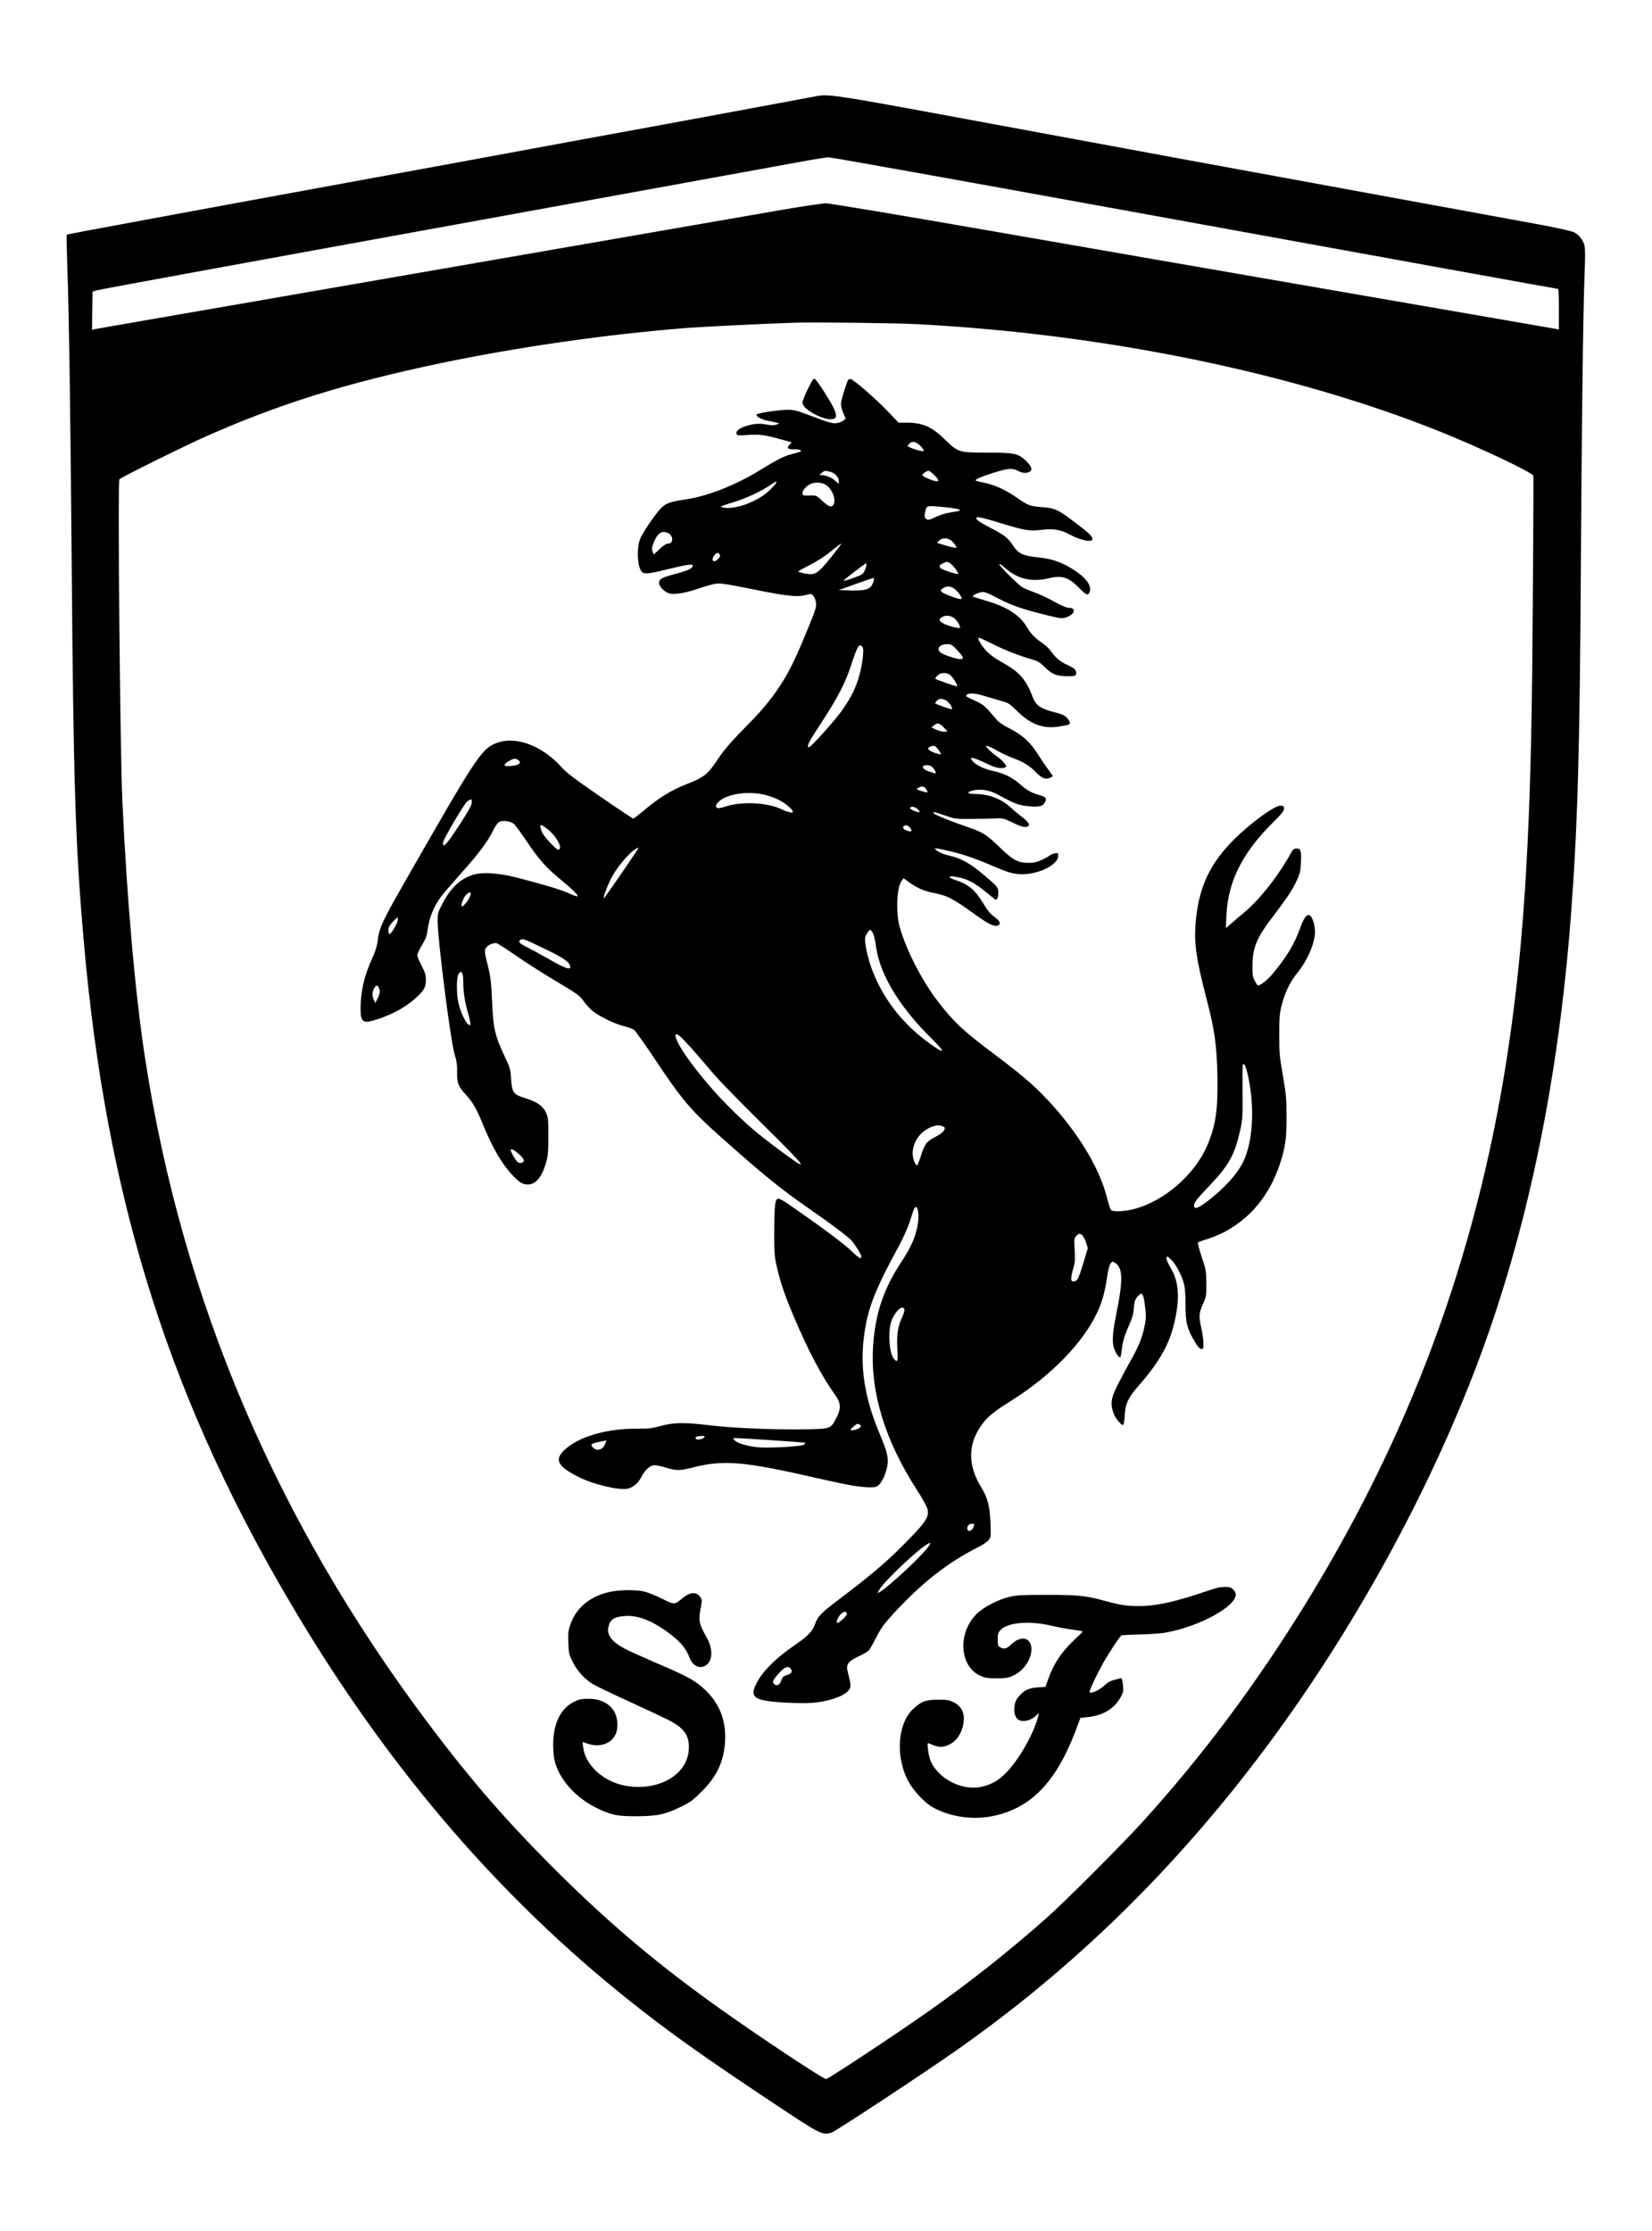 <?xml version="1.0" standalone="no"?>
<!DOCTYPE svg PUBLIC "-//W3C//DTD SVG 20010904//EN"
 "http://www.w3.org/TR/2001/REC-SVG-20010904/DTD/svg10.dtd">
<svg version="1.0" xmlns="http://www.w3.org/2000/svg"
 width="1544pt" height="2085pt" viewBox="0 0 1544 2085"
 preserveAspectRatio="xMidYMid meet">
<g transform="translate(0,2085) scale(0.1,-0.1)"
fill="#000000" stroke="none">
<path d="M7640 19953 c-307 -58 -654 -122 -1395 -259 -495 -90 -1165 -214
-1490 -274 -324 -60 -1008 -186 -1520 -279 -1600 -293 -2607 -480 -2612 -484
-2 -3 1 -137 6 -298 16 -441 30 -1402 41 -2774 17 -2074 34 -2623 111 -3510
212 -2458 813 -4348 2019 -6350 869 -1442 1882 -2615 3080 -3570 362 -289 684
-518 1327 -946 468 -311 477 -316 565 -290 38 12 859 553 1165 768 1032 724
1925 1580 2729 2614 917 1179 1714 2616 2203 3970 426 1182 697 2520 811 3994
65 847 85 1558 95 3290 7 1268 22 2436 35 2735 6 155 6 237 -1 265 -14 53 -52
101 -98 124 -22 12 -160 42 -337 75 -164 30 -830 152 -1479 271 -1200 219
-2506 460 -4135 762 -900 166 -1023 185 -1120 166z m2707 -1039 c2831 -515
4204 -764 4215 -764 5 0 8 -86 8 -190 l0 -190 -22 5 c-13 2 -896 156 -1963
340 -1067 185 -2586 448 -3375 586 -788 137 -1459 249 -1490 249 -30 0 -213
-27 -405 -60 -193 -34 -1128 -196 -2080 -361 -951 -165 -2313 -401 -3025 -525
-712 -123 -1307 -227 -1323 -230 l-27 -6 2 179 3 178 40 12 c22 7 1500 278
3285 602 1785 325 3306 601 3380 615 74 13 154 25 177 25 23 1 1193 -209 2600
-465z m-1767 -1094 c1746 -92 3504 -453 4870 -1000 373 -149 880 -389 881
-417 3 -68 -4 -1159 -11 -1858 -18 -1602 -86 -2623 -240 -3605 -289 -1845
-904 -3503 -1888 -5095 -466 -753 -953 -1404 -1516 -2025 -191 -210 -720 -740
-896 -896 -357 -316 -724 -606 -1120 -884 -313 -219 -919 -620 -939 -620 -29
0 -642 407 -1021 678 -601 430 -1069 830 -1595 1363 -417 422 -731 788 -1099
1278 -1425 1897 -2301 3955 -2650 6221 -93 604 -170 1483 -213 2420 -21 481
-44 2963 -27 2991 9 15 621 318 814 403 681 301 1308 497 2180 680 730 153
1569 273 2310 331 174 13 708 39 1005 49 189 6 951 -3 1155 -14z"/>
<path d="M7551 17216 c-28 -58 -51 -116 -51 -130 0 -62 207 -172 286 -152 36
9 36 35 4 105 -32 68 -148 248 -173 269 -12 10 -23 -5 -66 -92z"/>
<path d="M7921 17288 c-34 -92 -61 -186 -61 -215 0 -19 10 -57 22 -85 l22 -51
-22 -18 c-12 -9 -39 -20 -60 -23 -39 -7 -77 4 -284 83 -87 33 -119 41 -175 41
-93 0 -293 -32 -293 -46 0 -19 46 -44 102 -55 29 -6 67 -14 83 -18 l30 -8 -27
-11 c-20 -8 -43 -9 -79 -2 -77 15 -130 12 -201 -10 -70 -21 -104 -49 -94 -76
5 -14 19 -15 109 -9 110 7 154 1 309 -42 l98 -27 -21 -22 c-29 -31 -16 -45 42
-43 27 1 55 -3 60 -8 12 -12 8 -14 -84 -38 -73 -19 -130 -48 -298 -151 -219
-136 -484 -240 -683 -270 -150 -23 -181 -33 -226 -72 -42 -35 -157 -198 -200
-282 -43 -83 -36 -284 11 -326 25 -22 68 -17 281 36 178 43 217 44 181 3 -12
-14 -58 -32 -138 -53 -143 -38 -165 -50 -165 -89 0 -33 53 -86 96 -97 51 -13
152 4 271 45 67 23 143 44 170 47 36 5 123 -9 349 -55 314 -64 415 -74 496
-49 35 10 41 9 58 -8 11 -11 23 -40 26 -65 6 -41 -2 -66 -86 -270 -109 -265
-167 -382 -247 -504 -83 -126 -164 -225 -278 -341 -179 -182 -246 -258 -310
-355 -91 -137 -125 -164 -292 -229 -146 -58 -262 -130 -409 -256 -42 -35 -80
-64 -86 -64 -5 0 -145 93 -310 207 -231 159 -313 221 -357 270 -186 210 -442
302 -623 224 -131 -56 -184 -137 -835 -1276 -232 -406 -249 -444 -267 -592 -4
-28 -24 -89 -45 -135 -75 -159 -111 -314 -111 -473 0 -134 23 -147 171 -96
145 49 270 121 362 210 63 60 77 88 77 155 0 45 -7 69 -40 131 -22 42 -40 86
-40 98 0 12 20 55 45 96 32 54 45 88 50 130 14 120 58 230 131 327 22 28 104
123 182 211 162 180 248 295 300 400 26 51 44 76 63 84 35 14 101 4 132 -21
13 -10 66 -83 119 -162 115 -171 184 -249 321 -361 116 -96 164 -144 154 -154
-4 -3 -42 10 -84 30 -75 34 -222 78 -493 148 -159 40 -308 50 -394 25 -123
-36 -215 -123 -296 -281 -36 -69 -40 -83 -40 -153 0 -171 121 -1120 158 -1242
20 -65 26 -104 24 -165 -2 -105 9 -135 78 -211 69 -76 102 -133 160 -274 90
-222 177 -373 278 -481 63 -68 97 -89 144 -89 74 0 131 67 171 202 18 63 22
98 22 248 0 159 -2 179 -22 222 -28 61 -84 101 -188 133 -116 35 -130 53 -138
180 -6 92 -10 106 -61 214 -90 191 -106 262 -116 496 -9 209 -15 253 -52 397
-18 71 -19 92 -10 113 14 30 72 58 105 50 12 -4 90 -54 172 -111 83 -58 251
-166 375 -240 209 -124 228 -138 265 -191 22 -32 63 -75 90 -96 70 -53 197
-114 283 -136 40 -11 84 -26 97 -35 13 -9 102 -134 198 -278 249 -375 334
-475 608 -719 415 -369 567 -492 844 -684 198 -137 351 -253 381 -286 37 -42
94 -133 94 -151 0 -31 -19 -20 -103 60 -71 67 -252 202 -574 426 -46 32 -90
56 -100 54 -29 -5 -35 -56 -37 -293 -1 -205 2 -241 22 -334 33 -150 75 -273
159 -471 144 -338 260 -557 392 -742 50 -69 53 -124 9 -207 -55 -107 -52 -105
-314 -109 -288 -4 -664 12 -874 38 -232 28 -334 27 -456 -7 -81 -22 -118 -26
-204 -25 -287 4 -551 -69 -688 -193 -105 -94 -74 -158 123 -257 136 -69 365
-125 454 -112 51 8 103 49 132 105 30 61 77 108 112 114 20 4 63 -3 116 -20
105 -31 132 -31 255 0 292 74 476 58 1167 -100 280 -64 399 -85 487 -85 56 0
67 3 91 28 31 31 66 114 76 184 10 65 -7 131 -71 282 -160 377 -199 696 -128
1045 38 189 115 369 305 716 40 74 83 171 101 225 16 52 34 105 39 118 26 65
55 -25 39 -125 -20 -130 -59 -219 -161 -375 -160 -243 -237 -473 -258 -764
-31 -436 106 -889 409 -1359 46 -71 89 -148 96 -170 24 -81 -7 -127 -245 -365
-152 -152 -299 -275 -588 -494 -158 -119 -190 -152 -215 -223 -26 -73 -67
-114 -206 -209 -146 -100 -269 -219 -324 -314 -95 -162 -56 -195 253 -212 138
-7 217 -7 286 1 153 18 283 71 313 126 14 26 13 41 -18 166 -16 64 4 92 100
138 46 21 91 48 99 58 9 10 40 65 69 122 43 83 73 125 155 215 267 291 511
483 801 629 40 20 82 49 94 64 21 27 22 34 17 163 -7 160 -25 230 -92 340
-121 200 -118 396 8 571 56 79 113 125 279 229 376 236 680 550 809 838 41 91
66 181 85 310 10 72 23 121 34 134 16 21 19 21 42 6 74 -49 76 -162 7 -499
-31 -155 -36 -245 -17 -300 14 -43 47 -91 57 -84 5 2 11 33 15 67 8 79 25 137
71 239 27 60 38 99 42 154 5 61 11 80 33 106 40 49 55 36 68 -63 15 -107 15
-138 -3 -223 -21 -101 -57 -186 -130 -315 -36 -63 -90 -164 -120 -224 -61
-122 -69 -172 -39 -260 17 -49 76 -122 92 -112 5 3 11 43 14 89 5 106 33 165
125 271 222 253 313 428 357 685 31 182 14 310 -55 426 -22 36 -39 76 -37 87
3 21 5 20 39 -10 44 -38 103 -147 124 -228 10 -38 15 -105 15 -194 0 -173 15
-230 89 -353 35 -57 54 -73 73 -61 13 8 4 118 -17 206 -22 94 -19 131 18 211
31 69 32 78 32 192 -1 114 -3 126 -44 249 -23 70 -39 131 -34 135 4 4 42 18
83 30 154 48 293 132 411 250 123 123 218 284 277 471 47 149 57 226 56 430 0
163 -4 208 -34 380 -31 174 -34 214 -34 380 0 157 3 198 22 273 30 119 77 218
145 302 100 123 167 282 167 389 -1 72 -29 150 -56 154 -27 4 -52 -35 -88
-135 -48 -136 -124 -261 -249 -411 -51 -61 -116 -112 -141 -112 -3 0 -16 19
-28 43 -20 36 -23 56 -22 147 2 168 39 257 199 465 123 162 170 232 213 322
31 66 37 89 40 164 6 118 0 139 -39 139 -23 0 -34 -7 -47 -31 -122 -222 -294
-441 -446 -569 -45 -37 -101 -85 -125 -106 l-44 -38 6 124 c14 313 150 582
436 865 80 79 101 105 101 127 0 25 -3 28 -36 28 -53 0 -276 -162 -425 -310
-227 -224 -332 -445 -362 -758 -20 -214 -1 -352 106 -762 69 -265 89 -412 95
-691 6 -320 -15 -464 -92 -648 -117 -278 -405 -528 -690 -601 -90 -23 -198
-27 -214 -7 -5 6 -24 66 -41 132 -66 247 -236 539 -477 815 -156 179 -281 290
-566 504 -292 218 -385 305 -531 495 -147 190 -299 485 -358 696 -39 138 -28
377 19 435 l17 22 50 -36 c74 -54 142 -84 225 -100 135 -26 180 -49 405 -211
113 -81 168 -107 199 -95 35 13 24 43 -34 84 -33 24 -62 59 -96 116 -79 132
-140 185 -261 224 -103 34 -60 50 52 20 74 -19 128 -49 225 -127 41 -34 81
-65 88 -71 19 -14 32 10 32 63 0 50 -3 53 -159 184 -103 87 -197 138 -286 157
-66 15 -124 40 -144 63 -10 12 3 12 76 -4 162 -36 267 -69 431 -139 181 -78
220 -89 307 -90 158 0 335 90 335 171 0 29 -1 30 -32 24 -18 -4 -40 -13 -48
-21 -9 -7 -42 -26 -75 -41 -46 -21 -75 -28 -125 -27 -95 0 -142 25 -264 143
-128 123 -156 141 -298 190 -160 55 -300 112 -318 127 -23 22 2 18 104 -18 86
-30 99 -32 231 -32 77 1 178 3 225 5 83 4 87 3 173 -38 89 -43 120 -50 146
-34 20 13 -1 44 -62 90 -29 21 -74 60 -102 85 -88 82 -204 125 -335 126 -68 0
-80 15 -26 30 70 19 154 9 223 -27 192 -101 197 -103 283 -115 112 -15 155 -6
176 33 20 39 9 52 -54 69 -71 20 -114 44 -179 101 -70 63 -153 103 -252 124
-83 17 -163 56 -193 95 -33 42 -1 36 118 -19 102 -49 146 -59 187 -43 16 7 16
10 -7 40 -13 18 -43 46 -67 62 -51 33 -118 100 -101 100 16 0 58 -19 123 -57
31 -17 92 -45 137 -62 91 -33 147 -69 211 -135 50 -51 87 -64 126 -44 l26 14
-35 50 c-43 59 -57 79 -113 166 -68 105 -140 170 -252 227 -67 34 -109 63
-132 91 -105 126 -118 136 -205 175 -77 35 -84 40 -68 52 28 20 77 16 183 -17
53 -16 122 -36 154 -45 49 -13 68 -26 132 -89 125 -124 243 -169 388 -147 43
7 85 15 93 18 21 8 17 29 -13 63 -23 25 -46 36 -122 55 -120 30 -169 63 -195
130 -68 178 -123 241 -290 335 -67 37 -115 72 -151 111 -50 55 -85 119 -64
119 5 0 62 -26 127 -59 121 -60 235 -105 359 -141 63 -18 81 -28 132 -79 66
-65 109 -81 221 -81 64 0 75 8 66 46 -5 20 -24 33 -79 59 -70 32 -106 62 -160
136 -14 20 -50 52 -79 72 -64 43 -107 87 -141 147 -65 113 -187 190 -392 249
-60 18 -111 34 -113 36 -8 7 47 36 80 41 28 5 55 -5 160 -60 129 -67 230 -101
479 -162 116 -27 117 -27 163 -10 76 29 85 86 13 86 -20 0 -71 22 -137 59 -58
32 -141 71 -185 86 -44 16 -96 38 -115 50 -35 22 -210 197 -210 209 0 11 8 6
62 -39 111 -96 242 -126 391 -91 134 32 192 14 294 -90 67 -69 87 -75 99 -29
15 62 -48 139 -175 215 -104 62 -188 89 -310 101 -134 13 -184 36 -228 103
-51 79 -80 102 -214 172 -125 65 -154 89 -124 101 9 3 93 -18 188 -47 253 -78
293 -85 407 -72 121 14 182 3 277 -48 95 -51 203 -71 203 -38 0 25 -30 55
-148 144 -173 132 -199 145 -319 154 -117 9 -133 15 -234 85 -103 73 -206 121
-304 142 -44 9 -82 18 -85 21 -13 10 44 35 161 72 144 45 179 48 232 20 41
-22 78 -25 108 -10 32 18 22 50 -29 100 -76 73 -107 80 -366 80 -267 0 -270 2
-396 124 -121 118 -208 156 -358 156 l-74 0 -99 104 c-113 119 -321 299 -350
304 -12 2 -22 -5 -28 -20z m683 -607 c24 -25 34 -41 27 -46 -11 -6 -95 17
-134 37 -18 9 -18 11 -1 29 28 31 65 24 108 -20z m-842 -241 c43 -12 78 -52
78 -87 l0 -25 -35 30 c-33 30 -88 51 -130 52 -19 1 -19 2 4 20 27 23 33 24 83
10z m969 -29 c49 -48 51 -65 7 -56 -42 9 -118 44 -118 55 0 12 41 40 58 40 8
0 32 -17 53 -39z m-1480 -79 c-5 -9 -34 -41 -65 -70 -101 -96 -306 -174 -414
-157 -55 9 -55 8 97 56 108 33 257 104 332 157 50 36 64 39 50 14z m470 -15
c63 -41 100 -154 63 -191 -20 -20 -41 -10 -107 51 -43 40 -52 44 -95 43 -78
-3 -82 -2 -82 23 0 26 42 71 80 86 45 17 105 13 141 -12z m1113 -207 c60 -6
118 -16 130 -22 18 -10 9 -13 -64 -24 -55 -8 -107 -23 -153 -45 -53 -26 -72
-31 -85 -23 -23 15 -25 34 -12 83 13 48 9 47 184 31z m-2591 -241 c52 -24 53
-99 2 -99 -18 0 -44 -17 -80 -51 l-55 -51 -11 28 c-9 24 -7 39 11 84 35 88 76
115 133 89z m2634 -62 c26 -14 66 -64 61 -75 -2 -5 -43 3 -92 18 l-89 27 21
21 c24 24 65 28 99 9z m-1109 -164 c-127 -157 -149 -171 -243 -153 -36 7 -65
15 -65 19 0 3 51 32 113 63 71 37 143 83 196 128 46 38 88 70 93 70 5 0 -37
-57 -94 -127z m-1038 13 c0 -7 -11 -23 -24 -35 -43 -40 -65 2 -24 46 16 17 24
20 35 12 7 -6 13 -17 13 -23z m2142 -65 c24 -9 91 -94 82 -104 -9 -8 -156 40
-165 55 -14 22 -10 28 24 43 17 8 33 14 34 15 1 0 12 -4 25 -9z m-781 -48 c-6
-22 -20 -48 -30 -57 -17 -16 -171 -70 -178 -63 -1 2 46 40 104 85 59 45 108
80 110 78 3 -2 0 -22 -6 -43z m75 -119 c-20 -79 -63 -97 -219 -92 l-108 3 158
57 c87 31 162 57 167 57 4 1 5 -11 2 -25z m750 -73 c32 -20 81 -88 70 -98 -8
-8 -74 12 -144 43 -57 25 -62 40 -21 61 34 18 59 16 95 -6z m3 -279 c29 -22
65 -86 51 -90 -18 -6 -113 20 -152 41 -45 25 -48 41 -10 62 32 18 76 13 111
-13z m28 -299 c58 -62 65 -83 30 -83 -32 0 -123 28 -169 51 -66 34 -37 89 46
89 36 0 46 -6 93 -57z m-886 31 c19 -23 -4 -195 -42 -308 -35 -105 -74 -179
-156 -294 -71 -99 -292 -344 -304 -336 -20 12 -3 46 113 223 156 238 228 376
284 548 58 178 74 204 105 167z m820 -263 c28 -22 73 -97 62 -104 -7 -4 -188
59 -202 70 -3 2 6 14 19 28 29 31 86 34 121 6z m-41 -236 c29 -15 67 -71 56
-83 -5 -4 -142 44 -155 54 -2 2 4 13 14 24 22 24 46 25 85 5z m-21 -252 l36
-38 -27 -3 c-15 -2 -49 6 -75 18 l-48 21 24 20 c33 27 48 24 90 -18z m-74
-181 c17 -11 57 -72 48 -72 -24 0 -90 24 -106 38 -17 16 -17 17 -1 29 20 14
44 17 59 5z m-3900 -126 c40 -29 -8 -56 -102 -56 -41 0 -36 19 15 48 43 25 61
27 87 8z m3872 -68 c27 -31 38 -62 19 -55 -8 3 -33 11 -56 18 -43 13 -70 43
-47 52 29 12 65 6 84 -15z m-61 -203 c9 -14 15 -28 12 -30 -2 -2 -28 3 -56 12
-50 16 -52 18 -30 30 35 19 56 16 74 -12z m-1504 -54 c91 -24 158 -56 216
-106 52 -45 56 -66 10 -56 -18 5 -46 15 -63 23 -131 68 -381 82 -535 30 -30
-10 -63 -16 -73 -14 -30 6 -15 44 30 76 90 63 272 83 415 47z m-2744 -79 c-4
-26 -42 -92 -125 -218 -112 -170 -143 -203 -143 -151 0 29 195 362 227 387 37
29 46 25 41 -18z m4172 -57 c18 -19 20 -25 8 -25 -27 0 -89 30 -83 40 11 18
51 10 75 -15z m-3468 -179 c90 -69 157 -196 104 -196 -20 0 -135 125 -151 164
-17 40 -19 66 -6 66 4 0 28 -15 53 -34z m3388 14 c37 -37 18 -52 -35 -28 -27
12 -33 33 -12 41 21 9 26 8 47 -13z m-2547 -218 c-68 -106 -307 -451 -310
-448 -9 9 42 141 84 215 49 87 156 211 208 243 39 24 40 23 18 -10z m-1553
-402 c0 -36 -70 -133 -85 -119 -10 10 18 83 40 105 25 25 45 31 45 14z m-685
-258 c-7 -36 -61 -122 -75 -122 -5 0 -10 16 -10 35 0 28 9 45 41 80 23 25 44
43 46 41 3 -3 2 -18 -2 -34z m4440 -106 c9 -14 20 -54 26 -90 5 -36 13 -86 19
-111 55 -244 235 -525 513 -797 129 -127 120 -144 -21 -42 -266 189 -460 446
-557 736 -37 112 -59 236 -47 265 11 28 36 63 44 63 4 0 15 -11 23 -24z
m-3040 -165 c156 -75 215 -118 215 -157 0 -32 -53 -12 -213 80 -62 35 -144 80
-184 100 -81 40 -94 54 -69 72 21 15 28 13 251 -95z m-785 -300 c0 -95 13
-180 47 -299 14 -51 23 -95 19 -99 -22 -22 -85 91 -111 201 -20 86 -20 245 1
274 28 40 44 11 44 -77z m-790 -50 c15 -30 12 -57 -12 -104 l-21 -42 -13 30
c-17 40 -17 70 1 105 18 35 30 38 45 11z m2933 -579 c56 -65 142 -164 191
-222 48 -58 255 -270 459 -472 435 -429 461 -468 162 -246 -211 157 -315 246
-480 412 -258 258 -520 617 -489 667 10 16 53 -23 157 -139z m5196 -268 c59
-290 39 -600 -50 -782 -58 -118 -176 -248 -340 -373 -85 -64 -119 -74 -119
-35 0 29 21 55 158 200 170 180 224 281 274 508 21 94 23 125 21 352 -1 137 0
253 3 258 12 20 34 -33 53 -128z m-2839 -466 c0 -26 -26 -50 -90 -84 -81 -42
-98 -65 -135 -182 -14 -45 -29 -82 -33 -82 -19 0 -42 62 -42 112 0 123 98 237
225 260 25 5 75 -11 75 -24z m-3935 -302 c0 -15 -7 -22 -27 -24 -24 -3 -32 5
-64 53 -19 31 -33 63 -30 71 9 22 121 -71 121 -100z m5219 -699 c10 -7 25 -37
35 -67 l18 -54 -33 -111 c-49 -163 -62 -192 -86 -198 -44 -12 -47 14 -13 133
12 43 14 79 9 161 -6 100 -5 108 15 128 25 25 31 26 55 8z m-1661 -696 c2 -10
-8 -45 -24 -77 -38 -79 -50 -166 -42 -296 6 -111 2 -125 -30 -90 -50 55 -61
279 -20 372 40 89 103 139 116 91z m-409 -1096 c-7 -16 -82 -40 -93 -30 -3 4
9 20 28 35 26 23 38 27 52 19 10 -5 16 -16 13 -24z m-1466 -101 c-16 -16 -63
-23 -74 -11 -14 14 11 27 49 27 38 0 40 -1 25 -16z m641 -24 c168 -11 306 -22
308 -24 2 -2 -4 -9 -13 -17 -20 -16 -277 -32 -409 -26 -101 6 -212 36 -240 67
-18 20 -18 20 16 20 19 0 171 -9 338 -20z m-1561 -30 c-19 -55 -73 -76 -110
-43 -38 34 -27 43 72 62 25 5 46 9 47 10 1 1 -3 -13 -9 -29z m3441 -779 c-16
-44 -59 -53 -59 -12 0 24 20 41 46 41 21 0 22 -3 13 -29z m-420 -183 c-58 -85
-384 -388 -461 -429 -20 -11 -20 -11 -2 21 58 98 427 440 476 440 5 0 -1 -15
-13 -32z m-764 -633 c0 -18 -82 -91 -92 -82 -9 10 11 58 35 82 29 29 57 29 57
0z m-525 -510 c20 -25 7 -48 -35 -59 -33 -10 -42 -18 -51 -46 -14 -43 -37 -59
-61 -44 -31 19 -25 38 33 102 57 64 89 77 114 47z"/>
<path d="M11385 6013 c-11 -2 -108 -33 -216 -69 -223 -72 -382 -104 -528 -104
-110 0 -173 10 -316 49 -172 48 -248 56 -540 56 -227 0 -283 -3 -348 -18 -110
-26 -246 -97 -310 -161 -179 -179 -160 -489 35 -577 44 -20 69 -24 153 -24 84
0 109 4 152 24 98 44 172 150 173 247 0 111 -97 135 -190 45 -41 -39 -63 -45
-97 -29 -26 13 -28 18 -28 75 0 54 4 66 28 91 68 70 269 87 472 39 61 -14 152
-31 203 -38 50 -6 92 -14 92 -16 0 -3 -36 -39 -81 -80 -120 -114 -193 -224
-245 -373 l-23 -65 -73 -5 c-81 -6 -117 -22 -165 -72 -40 -41 -53 -76 -53
-138 0 -67 32 -105 87 -104 43 1 85 20 121 54 l23 21 -7 -28 c-40 -162 -180
-409 -304 -534 -73 -74 -140 -110 -238 -130 -132 -25 -295 32 -395 141 -60 64
-84 119 -94 214 -6 56 -5 59 13 51 73 -31 102 -36 141 -26 84 23 140 81 168
174 33 111 5 195 -80 237 -43 22 -63 25 -150 25 -113 0 -153 -15 -229 -85
-147 -135 -169 -444 -49 -673 46 -87 145 -195 222 -242 150 -90 368 -126 556
-90 361 68 601 311 786 795 l47 125 72 8 c142 16 245 79 304 186 25 47 27 57
21 117 -5 42 -11 64 -19 61 -6 -2 -35 -10 -63 -17 -38 -10 -65 -26 -96 -56
-40 -38 -120 -75 -134 -60 -7 7 62 156 120 261 57 102 161 260 178 270 6 4 83
8 172 10 94 2 199 9 250 19 312 58 647 242 647 355 0 12 -11 33 -25 46 -19 20
-34 25 -72 24 -26 -1 -57 -3 -68 -6z"/>
<path d="M5705 5974 c-191 -41 -322 -149 -376 -312 -18 -53 -21 -82 -17 -166
3 -94 6 -109 40 -177 41 -82 106 -155 184 -205 28 -18 181 -92 340 -164 159
-73 328 -152 376 -177 147 -75 196 -149 185 -281 -19 -240 -303 -392 -610
-327 -194 41 -355 191 -376 352 -4 29 -7 53 -6 53 2 0 22 -7 45 -15 88 -31
180 -15 232 41 36 39 48 74 48 142 -1 143 -108 236 -271 236 -63 0 -87 -5
-133 -28 -128 -63 -196 -204 -196 -407 0 -43 5 -102 11 -131 37 -181 199 -363
410 -462 126 -60 184 -71 364 -70 190 1 266 18 415 91 81 40 109 61 190 142
143 143 206 281 217 471 11 212 -66 384 -236 520 -74 59 -153 100 -411 210
-118 51 -245 108 -282 127 -127 66 -179 132 -162 205 15 72 49 96 148 105 120
10 249 -37 401 -147 120 -87 176 -152 210 -243 30 -80 102 -111 158 -67 58 45
60 151 6 248 -78 141 -83 162 -59 290 13 69 12 74 -7 100 -36 48 -96 43 -164
-14 -75 -63 -75 -63 -191 -5 -57 28 -130 58 -163 66 -74 19 -227 18 -320 -1z"/>
</g>
</svg>
